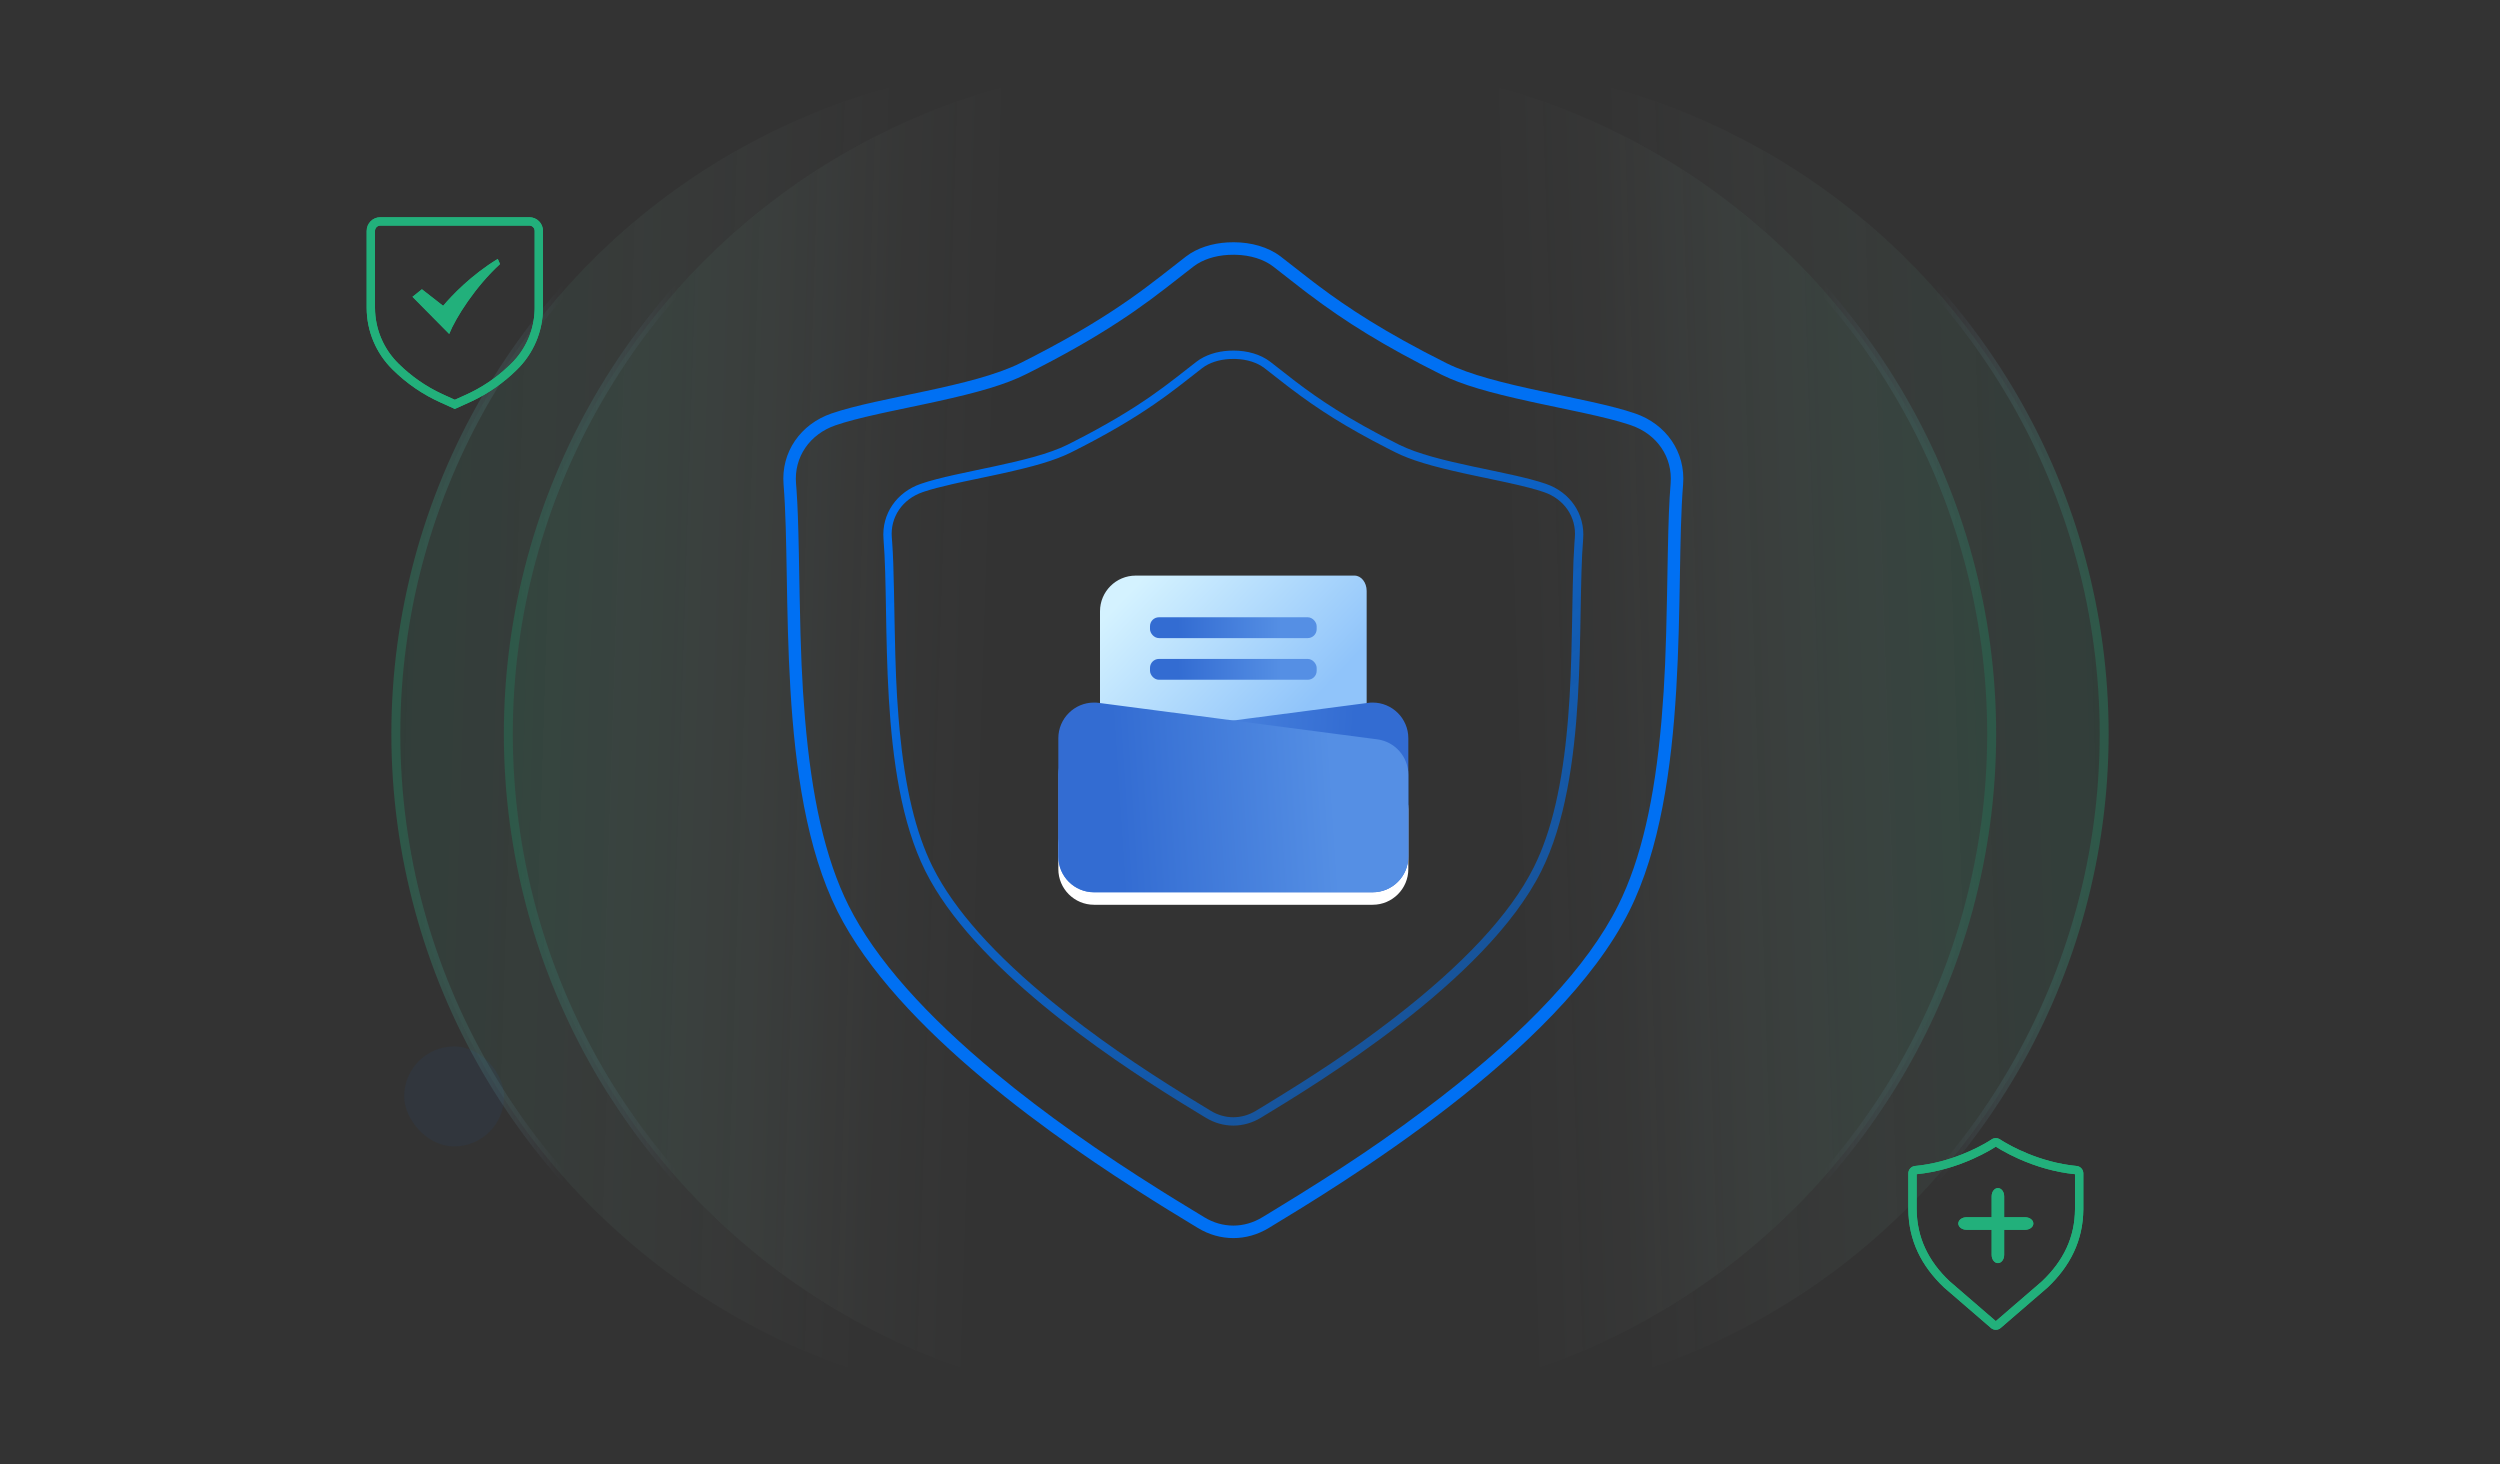 <?xml version="1.0" encoding="UTF-8"?>
<svg width="280px" height="164px" viewBox="0 0 280 164" version="1.1" xmlns="http://www.w3.org/2000/svg" xmlns:xlink="http://www.w3.org/1999/xlink">
    <rect x="0" y="0" width="280" height="164" fill="#333333" stroke="none"/>
    <title>ItB_p_img3</title>
    <defs>
        <linearGradient x1="35.716%" y1="50%" x2="0%" y2="48.858%" id="linearGradient-1">
            <stop stop-color="#FAFDFF" stop-opacity="0" offset="0%"></stop>
            <stop stop-color="#22B07B" stop-opacity="0.3" offset="100%"></stop>
        </linearGradient>
        <linearGradient x1="0%" y1="46.489%" x2="12.249%" y2="46.489%" id="linearGradient-2">
            <stop stop-color="#22B07B" offset="0%"></stop>
            <stop stop-color="#A2CAFA" stop-opacity="0" offset="100%"></stop>
        </linearGradient>
        <linearGradient x1="20.982%" y1="4.85%" x2="74.295%" y2="96.893%" id="linearGradient-3">
            <stop stop-color="#0070F3" offset="0%"></stop>
            <stop stop-color="#0070F3" offset="100%"></stop>
        </linearGradient>
        <linearGradient x1="17.073%" y1="8.688%" x2="81.797%" y2="91.118%" id="linearGradient-4">
            <stop stop-color="#0070F3" offset="0%"></stop>
            <stop stop-color="#0070F3" stop-opacity="0.5" offset="100%"></stop>
        </linearGradient>
        <linearGradient x1="70.348%" y1="79.264%" x2="-3.003%" y2="28.79%" id="linearGradient-5">
            <stop stop-color="#90C4FA" offset="0%"></stop>
            <stop stop-color="#D4F2FF" offset="100%"></stop>
        </linearGradient>
        <linearGradient x1="78.756%" y1="49.948%" x2="16.784%" y2="50.06%" id="linearGradient-6">
            <stop stop-color="#558FE4" offset="0%"></stop>
            <stop stop-color="#336CD2" offset="100%"></stop>
        </linearGradient>
        <linearGradient x1="78.756%" y1="48.971%" x2="16.784%" y2="51.187%" id="linearGradient-7">
            <stop stop-color="#558FE4" offset="0%"></stop>
            <stop stop-color="#336CD2" offset="100%"></stop>
        </linearGradient>
    </defs>
    <g id="ItB_p_img3" stroke="none" stroke-width="1" fill="none" fill-rule="evenodd">
        <g id="分组-2-copy" transform="translate(0, 1)">
            <rect id="矩形" fill="#0A69FA" opacity="0.05" x="45.267" y="116.2" width="11.2" height="11.2" rx="5.6"></rect>
            <g id="编组-2" transform="translate(44.333, 5.833)" fill="url(#linearGradient-1)" fill-rule="nonzero" opacity="0.3" stroke="url(#linearGradient-2)">
                <g id="Group">
                    <ellipse id="Oval" cx="75.367" cy="75.367" rx="75.367" ry="75.133"></ellipse>
                    <ellipse id="Oval" cx="87.967" cy="75.367" rx="75.367" ry="75.133"></ellipse>
                </g>
            </g>
            <g id="编组-2" transform="translate(154, 81.2) scale(-1, 1) translate(-154, -81.2) translate(72.333, 5.833)" fill="url(#linearGradient-1)" fill-rule="nonzero" opacity="0.3" stroke="url(#linearGradient-2)">
                <g id="Group">
                    <ellipse id="Oval" cx="75.367" cy="75.367" rx="75.367" ry="75.133"></ellipse>
                    <ellipse id="Oval" cx="87.967" cy="75.367" rx="75.367" ry="75.133"></ellipse>
                </g>
            </g>
            <path d="M59.297,23.333 C60.136,23.333 60.816,24.02 60.816,24.867 L60.816,33.47 C60.813,36.085 59.759,38.587 57.896,40.404 C56.4,41.885 54.662,43.093 52.759,43.977 L50.941,44.8 L49.41,44.107 C47.395,43.213 45.558,41.959 43.987,40.404 C42.124,38.587 41.07,36.085 41.067,33.47 L41.067,24.867 C41.067,24.02 41.747,23.333 42.586,23.333 L59.297,23.333 Z M59.297,24.267 L42.586,24.267 C42.284,24.267 42.033,24.501 42.003,24.805 L42,24.867 L42,33.469 C42.003,35.833 42.955,38.094 44.643,39.74 C46.059,41.142 47.704,42.286 49.509,43.127 L50.941,43.775 L52.094,43.254 C53.91,42.448 55.574,41.334 57.018,39.956 L57.244,39.736 C58.879,38.141 59.825,35.962 59.88,33.672 L59.883,33.47 L59.883,24.867 C59.883,24.554 59.65,24.3 59.356,24.27 L59.297,24.267 Z" id="路径" fill="#22B07B" fill-rule="nonzero"></path>
            <path d="M49.631,33.255 L47.254,31.401 L46.2,32.242 L50.31,36.4 C51.022,34.6 53.261,31.079 56,28.576 L55.749,28 C52.766,29.817 50.605,32.103 49.631,33.255 Z" id="路径" fill="#22B07B" fill-rule="nonzero"></path>
            <g id="编组-4" transform="translate(213.733, 126.467)" fill="#22B07B" fill-rule="nonzero">
                <path d="M10.206,0.106 L10.491,0.288 C11.349,0.823 14.649,2.718 18.845,3.123 C19.274,3.163 19.602,3.525 19.6,3.958 L19.6,7.968 C19.578,11.462 18.133,14.328 15.6,16.727 L10.373,21.237 C10.218,21.385 10.012,21.467 9.797,21.467 C9.611,21.467 9.43,21.404 9.284,21.289 L3.997,16.727 C1.465,14.328 0.021,11.461 -3.48165941e-14,7.968 L-3.48165941e-14,3.958 C-0.002,3.525 0.326,3.163 0.755,3.123 C4.748,2.743 7.93,1.005 8.968,0.375 L9.328,0.147 C9.591,-0.034 9.931,-0.048 10.206,0.106 Z M9.974,1.066 L9.801,0.955 L9.629,1.065 C9.539,1.121 9.432,1.187 9.312,1.257 L9.123,1.367 C8.568,1.686 7.936,2.01 7.236,2.323 C5.268,3.201 3.145,3.822 0.933,4.043 L0.933,7.962 C0.952,11.08 2.193,13.732 4.607,16.021 L9.798,20.501 L14.958,16.05 C17.405,13.732 18.647,11.08 18.667,7.968 L18.667,4.043 C16.456,3.819 14.332,3.198 12.365,2.321 C11.665,2.008 11.032,1.684 10.478,1.366 L10.258,1.238 C10.153,1.176 10.057,1.117 9.974,1.066 Z" id="路径"></path>
                <path d="M10.033,14 C9.647,14 9.333,13.59 9.333,13.085 L9.333,6.515 C9.333,6.01 9.647,5.6 10.033,5.6 C10.42,5.6 10.733,6.01 10.733,6.515 L10.733,13.085 C10.733,13.59 10.42,14 10.033,14 L10.033,14 Z" id="路径"></path>
                <path d="M6.515,10.267 C6.01,10.267 5.6,9.953 5.6,9.567 C5.6,9.18 6.01,8.867 6.515,8.867 L13.085,8.867 C13.59,8.867 14,9.18 14,9.567 C14,9.953 13.59,10.267 13.085,10.267 L6.515,10.267 Z" id="路径"></path>
            </g>
            <g id="Group" transform="translate(183.167, 81.433) scale(-1, 1) translate(-183.167, -81.433) translate(95.2, 6.067)"></g>
            <g id="编组-2" transform="translate(87.733, 26.133)" fill-rule="nonzero">
                <path d="M50.453,0 C52.383,0 54.304,0.525 55.7,1.594 L58.968,4.141 L59.399,4.471 L60.003,4.926 C63.134,7.27 67.26,10.033 74.26,13.536 C79.562,16.19 90.068,17.344 95.403,19.174 C98.85,20.358 101.073,23.479 100.773,27.134 C99.851,38.449 101.665,61.063 94.748,74.903 C86.795,90.824 62.262,105.617 54.374,110.398 C53.124,111.156 51.763,111.533 50.4,111.533 C49.037,111.533 47.673,111.156 46.426,110.398 L43.225,108.446 L42.304,107.875 L41.361,107.285 C30.95,100.745 12.701,88.219 6.049,74.903 C-0.863,61.063 0.949,38.449 0.027,27.134 C-0.273,23.479 1.952,20.358 5.397,19.174 C10.73,17.344 21.238,16.19 26.538,13.536 L27.173,13.216 L28.114,12.735 C37.554,7.861 41.353,4.466 45.1,1.594 C46.355,0.632 48.037,0.11 49.769,0.016 L50.453,0 Z M50.46,1.4 L49.845,1.414 C48.317,1.497 46.928,1.956 45.952,2.706 L44.982,3.459 C44.194,4.074 43.227,4.832 42.948,5.047 C41.657,6.045 40.524,6.883 39.283,7.743 L38.68,8.157 C35.839,10.085 32.627,11.985 28.663,14.027 L27.802,14.467 L27.165,14.788 C24.873,15.935 21.904,16.799 17.149,17.843 L15.701,18.155 C14.572,18.394 12.435,18.842 11.848,18.968 L10.814,19.193 C8.591,19.686 7.069,20.081 5.852,20.498 C2.945,21.497 1.18,24.071 1.422,27.02 L1.481,27.786 C1.604,29.548 1.671,31.481 1.737,34.775 L1.826,39.593 C1.95,45.961 2.081,49.174 2.424,53.285 C3.158,62.077 4.669,69.005 7.302,74.277 C10.314,80.307 16.022,86.632 23.81,93.075 C29.427,97.721 35.55,101.991 42.314,106.231 L43.041,106.685 L43.954,107.25 L47.153,109.201 C48.169,109.819 49.279,110.133 50.4,110.133 C51.52,110.133 52.628,109.819 53.648,109.2 L55.121,108.305 C62.5,103.801 67.695,100.362 73.727,95.685 C83.159,88.371 90.061,81.153 93.496,74.277 C96.084,69.098 97.589,62.319 98.337,53.746 L98.376,53.285 C98.72,49.174 98.851,45.961 98.975,39.593 L99.058,35.019 C99.135,31.084 99.212,29.054 99.378,27.019 C99.62,24.07 97.856,21.497 94.949,20.499 L94.673,20.406 C93.408,19.991 91.808,19.59 89.48,19.082 L84.563,18.041 L83.65,17.843 C78.994,16.821 76.05,15.972 73.777,14.859 L73.633,14.788 C67.252,11.594 62.976,8.928 58.814,5.784 L58.548,5.583 L58.107,5.245 L54.848,2.706 C53.801,1.903 52.287,1.437 50.65,1.402 L50.46,1.4 Z" id="路径" fill="url(#linearGradient-3)"></path>
                <path d="M50.441,12.133 C51.943,12.133 53.436,12.542 54.522,13.374 L57.064,15.356 L57.399,15.613 C59.893,17.512 63.157,19.762 68.958,22.668 C73.081,24.733 81.253,25.631 85.402,27.056 C88.083,27.977 89.812,30.405 89.579,33.25 C88.862,42.056 90.273,59.655 84.893,70.426 C78.707,82.817 59.626,94.329 53.491,98.05 C52.519,98.639 51.46,98.933 50.4,98.933 C49.34,98.933 48.279,98.639 47.309,98.05 L44.819,96.53 L44.103,96.086 C36.159,91.14 21.239,81.11 15.905,70.426 C10.529,59.655 11.938,42.056 11.221,33.25 C10.988,30.405 12.718,27.977 15.398,27.056 C19.545,25.631 27.719,24.733 31.84,22.668 L32.334,22.419 C40.216,18.424 43.269,15.682 46.278,13.374 C47.254,12.625 48.562,12.219 49.909,12.146 L50.441,12.133 Z M49.967,13.077 C48.773,13.143 47.688,13.501 46.926,14.086 L44.976,15.607 L44.222,16.191 C43.314,16.887 42.484,17.494 41.583,18.115 C39.09,19.832 36.235,21.516 32.597,23.352 L32.142,23.58 C30.367,24.449 28.069,25.112 24.432,25.911 L23.301,26.154 C22.42,26.341 20.751,26.691 20.293,26.789 L19.485,26.965 L18.904,27.096 C17.597,27.394 16.625,27.65 15.825,27.913 L15.61,27.985 C13.34,28.765 11.962,30.776 12.151,33.079 L12.194,33.65 C12.292,35.034 12.345,36.547 12.396,39.137 L12.471,43.174 C12.562,47.723 12.659,50.185 12.894,53.118 L12.964,53.955 L13.028,54.667 C13.632,61.029 14.794,66.091 16.742,69.992 C19.16,74.834 23.798,79.914 30.132,85.084 C34.785,88.882 39.771,92.296 45.366,95.748 L47.864,97.272 C48.658,97.754 49.525,98 50.4,98 C51.275,98 52.14,97.754 52.937,97.271 L54.087,96.572 C59.599,93.207 63.55,90.603 68.006,87.185 L68.617,86.714 C75.983,81.001 81.373,75.363 84.056,69.992 C86.078,65.946 87.253,60.652 87.837,53.955 L87.909,53.089 C88.146,50.111 88.243,47.61 88.335,42.9 L88.416,38.524 C88.464,36.317 88.515,34.941 88.604,33.677 L88.649,33.078 C88.838,30.775 87.461,28.765 85.19,27.985 C84.204,27.647 82.962,27.327 81.119,26.922 L79.778,26.635 C79.2,26.513 78.435,26.352 77.846,26.228 L76.601,25.962 L76.127,25.858 C72.553,25.066 70.295,24.401 68.544,23.524 L68.23,23.366 L67.601,23.047 C63.06,20.724 59.957,18.756 56.836,16.388 L56.419,16.07 L53.874,14.087 C53.058,13.462 51.88,13.097 50.606,13.069 L50.453,13.067 L49.967,13.077 Z" id="路径" fill="url(#linearGradient-4)"></path>
            </g>
            <path d="M59.297,23.333 C60.136,23.333 60.816,24.02 60.816,24.867 L60.816,33.47 C60.813,36.085 59.759,38.587 57.896,40.404 C56.4,41.885 54.662,43.093 52.759,43.977 L50.941,44.8 L49.41,44.107 C47.395,43.213 45.558,41.959 43.987,40.404 C42.124,38.587 41.07,36.085 41.067,33.47 L41.067,24.867 C41.067,24.02 41.747,23.333 42.586,23.333 L59.297,23.333 Z M59.297,24.267 L42.586,24.267 C42.284,24.267 42.033,24.501 42.003,24.805 L42,24.867 L42,33.469 C42.003,35.833 42.955,38.094 44.643,39.74 C46.059,41.142 47.704,42.286 49.509,43.127 L50.941,43.775 L52.094,43.254 C53.91,42.448 55.574,41.334 57.018,39.956 L57.244,39.736 C58.879,38.141 59.825,35.962 59.88,33.672 L59.883,33.47 L59.883,24.867 C59.883,24.554 59.65,24.3 59.356,24.27 L59.297,24.267 Z" id="路径" fill="#22B07B" fill-rule="nonzero"></path>
            <path d="M49.631,33.255 L47.254,31.401 L46.2,32.242 L50.31,36.4 C51.022,34.6 53.261,31.079 56,28.576 L55.749,28 C52.766,29.817 50.605,32.103 49.631,33.255 Z" id="路径" fill="#22B07B" fill-rule="nonzero"></path>
            <g id="编组-4" transform="translate(213.733, 126.467)" fill="#22B07B" fill-rule="nonzero">
                <path d="M10.206,0.106 L10.491,0.288 C11.349,0.823 14.649,2.718 18.845,3.123 C19.274,3.163 19.602,3.525 19.6,3.958 L19.6,7.968 C19.578,11.462 18.133,14.328 15.6,16.727 L10.373,21.237 C10.218,21.385 10.012,21.467 9.797,21.467 C9.611,21.467 9.43,21.404 9.284,21.289 L3.997,16.727 C1.465,14.328 0.021,11.461 -3.48165941e-14,7.968 L-3.48165941e-14,3.958 C-0.002,3.525 0.326,3.163 0.755,3.123 C4.748,2.743 7.93,1.005 8.968,0.375 L9.328,0.147 C9.591,-0.034 9.931,-0.048 10.206,0.106 Z M9.974,1.066 L9.801,0.955 L9.629,1.065 C9.539,1.121 9.432,1.187 9.312,1.257 L9.123,1.367 C8.568,1.686 7.936,2.01 7.236,2.323 C5.268,3.201 3.145,3.822 0.933,4.043 L0.933,7.962 C0.952,11.08 2.193,13.732 4.607,16.021 L9.798,20.501 L14.958,16.05 C17.405,13.732 18.647,11.08 18.667,7.968 L18.667,4.043 C16.456,3.819 14.332,3.198 12.365,2.321 C11.665,2.008 11.032,1.684 10.478,1.366 L10.258,1.238 C10.153,1.176 10.057,1.117 9.974,1.066 Z" id="路径"></path>
                <path d="M10.033,14 C9.647,14 9.333,13.59 9.333,13.085 L9.333,6.515 C9.333,6.01 9.647,5.6 10.033,5.6 C10.42,5.6 10.733,6.01 10.733,6.515 L10.733,13.085 C10.733,13.59 10.42,14 10.033,14 L10.033,14 Z" id="路径"></path>
                <path d="M6.515,10.267 C6.01,10.267 5.6,9.953 5.6,9.567 C5.6,9.18 6.01,8.867 6.515,8.867 L13.085,8.867 C13.59,8.867 14,9.18 14,9.567 C14,9.953 13.59,10.267 13.085,10.267 L6.515,10.267 Z" id="路径"></path>
            </g>
            <g id="编组" transform="translate(118.533, 63.467)">
                <path d="M33.176,0 L8.667,0 C6.458,4.05812251e-16 4.667,1.791 4.667,4 L4.667,19.749 L4.667,19.749 C4.667,20.205 4.81,20.642 5.064,20.964 C5.319,21.286 5.664,21.467 6.024,21.467 L34.533,21.467 L34.533,1.717 C34.533,0.769 33.926,0 33.176,0 Z" id="路径" fill="url(#linearGradient-5)" fill-rule="nonzero"></path>
                <rect id="矩形" fill="url(#linearGradient-6)" x="10.267" y="9.333" width="18.667" height="2.333" rx="1"></rect>
                <rect id="矩形" fill="url(#linearGradient-6)" x="10.267" y="4.667" width="18.667" height="2.333" rx="1"></rect>
                <path d="M39.2,30.239 L39.2,32.867 C39.2,35.076 37.409,36.867 35.2,36.867 L4,36.867 C1.791,36.867 -0,35.076 -0,32.867 L-0,26.153 C-0,23.944 1.791,22.153 4,22.153 C4.173,22.153 4.347,22.164 4.519,22.187 L35.719,26.273 C37.711,26.533 39.2,28.23 39.2,30.239 Z" id="路径" fill="#FFFFFF" fill-rule="nonzero" transform="translate(19.6, 29.231) scale(-1, 1) translate(-19.6, -29.231) "></path>
                <path d="M39.2,22.305 L39.2,31.467 C39.2,33.676 37.409,35.467 35.2,35.467 L4,35.467 C1.791,35.467 -0,33.676 -0,31.467 L-0,18.22 C-0,16.011 1.791,14.22 4,14.22 C4.173,14.22 4.347,14.231 4.519,14.254 L35.719,18.339 C37.711,18.6 39.2,20.297 39.2,22.305 Z" id="路径" fill="url(#linearGradient-7)" fill-rule="nonzero" transform="translate(19.6, 24.564) scale(-1, 1) translate(-19.6, -24.564) "></path>
                <path d="M39.2,22.305 L39.2,31.467 C39.2,33.676 37.409,35.467 35.2,35.467 L4,35.467 C1.791,35.467 -0,33.676 -0,31.467 L-0,18.22 C-0,16.011 1.791,14.22 4,14.22 C4.173,14.22 4.347,14.231 4.519,14.254 L35.719,18.339 C37.711,18.6 39.2,20.297 39.2,22.305 Z" id="路径" fill="url(#linearGradient-7)" fill-rule="nonzero"></path>
            </g>
        </g>
    </g>
</svg>